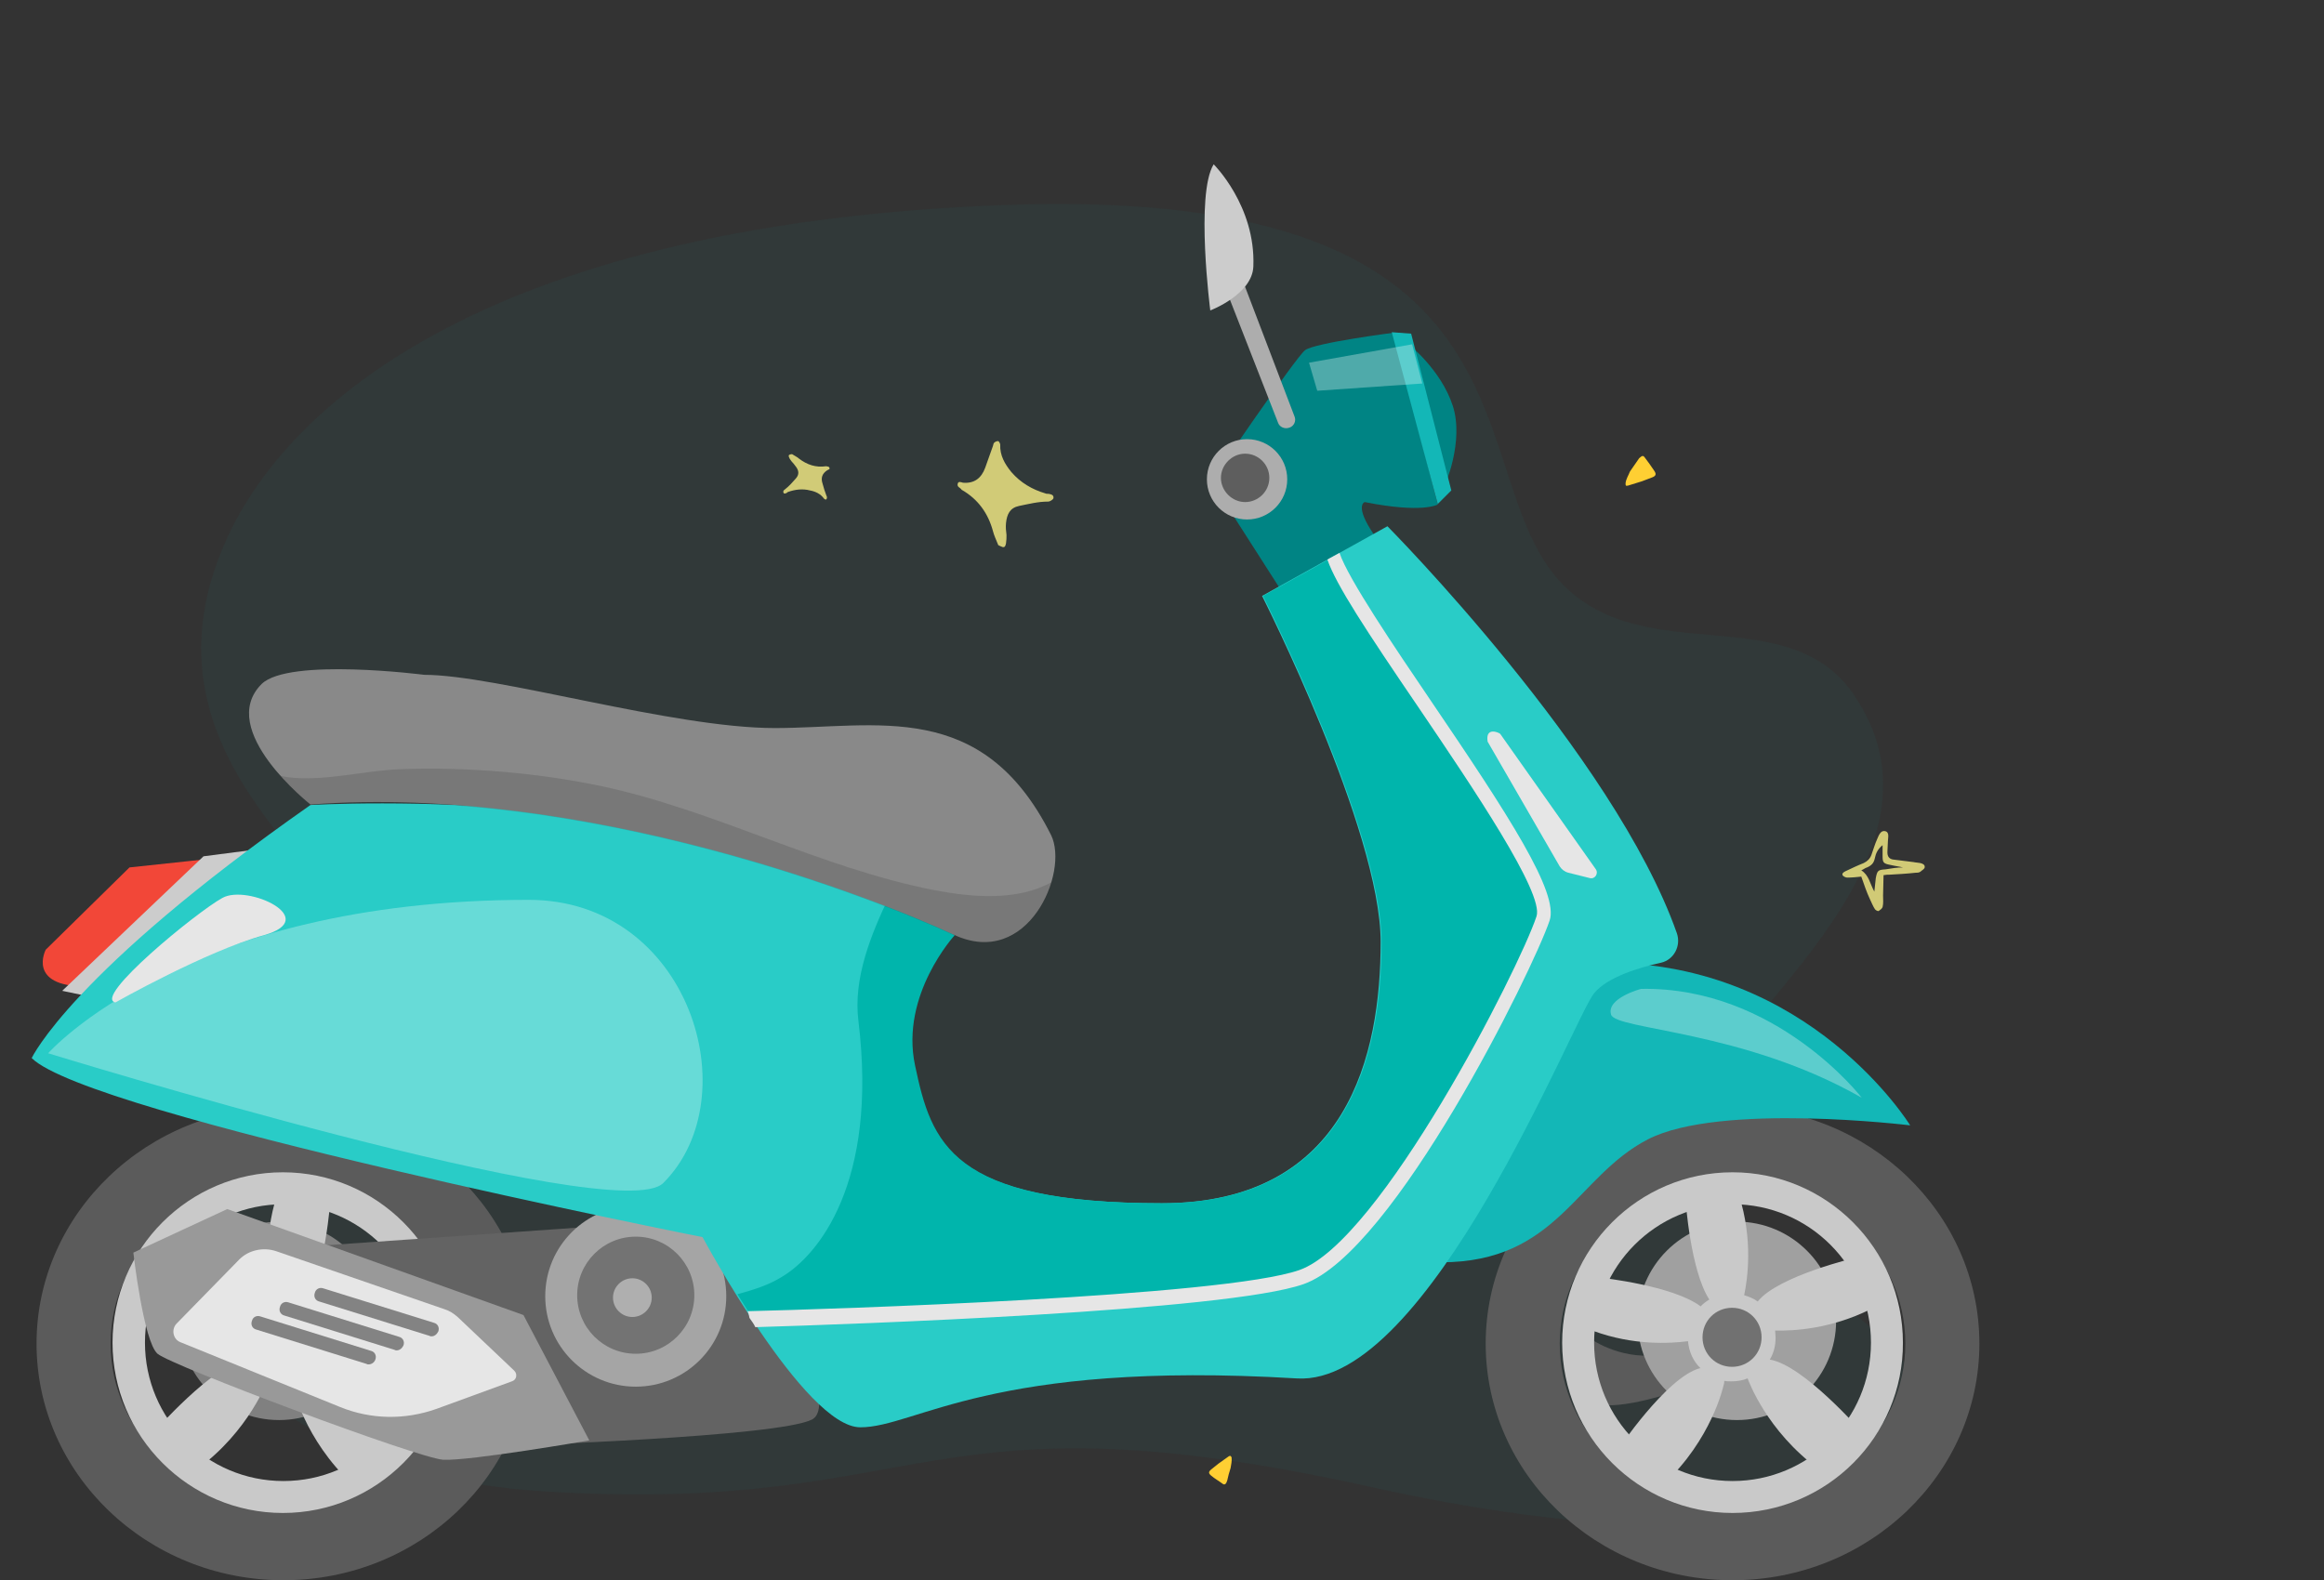 <?xml version="1.0" encoding="UTF-8"?><svg id="a" xmlns="http://www.w3.org/2000/svg" viewBox="0 0 480.15 326.55"><rect x="0" y="0" width="480.15" height="326.55" fill="#333333" stroke="none"/><g id="b"><path d="M393.75,303.65s-22.1,23.2-110.2,3.7c-93.3-20.7-90.9,5.6-170.3,.9s-95.6-63.2-49.3-86.3c51-25.5-43-47.7-18.1-108.3,13-31.8,58.3-67.5,161.9-71.3,115.1-4.1,92.8,56.1,115.3,78.6,17.6,17.5,46.8,2.5,60.3,23.1,22.8,34.5-29.7,68.1-33.8,87.1-5.9,27.7,66.9,44.8,44.2,72.5Z" fill="#00a2b1" isolation="isolate" opacity=".05"/><g><g><path d="M357.95,326.55c-28.1,0-51-21.9-51-48.9s22.9-48.9,51-48.9,51,21.9,51,48.9-22.9,48.9-51,48.9Zm0-82.5c-19.7,0-35.7,15.1-35.7,33.6s16,33.6,35.7,33.6,35.7-15.1,35.7-33.6-16-33.6-35.7-33.6Z" fill="#5b5b5b"/><path d="M327.75,276.05s5.3,4.3,13,4.1,6.4,7.1,6.4,7.1c0,0-12.5,4.4-17.4,2.8-5-1.7-2-14-2-14Z" fill="#5b5b5b"/><path d="M357.95,312.65c-19.4,0-35.2-15.8-35.2-35.2s15.8-35.2,35.2-35.2,35.2,15.8,35.2,35.2c.1,19.4-15.7,35.2-35.2,35.2Zm0-63.8c-15.8,0-28.6,12.8-28.6,28.6s12.8,28.6,28.6,28.6,28.6-12.8,28.6-28.6-12.8-28.6-28.6-28.6Z" fill="#c9c9c9"/><path d="M379.35,272.95c0-11.3-9.2-20.5-20.5-20.5s-20.5,9.2-20.5,20.5,9.2,20.5,20.5,20.5,20.5-9.1,20.5-20.5Z" fill="#a0a0a0"/><path d="M365.65,280.95c.8-1.3,1.2-2.9,1.2-4.5,0-.5-.1-1-.1-1.5,3.7,.1,11.5-.3,19.7-4.4l-2.9-10.7s-16.2,3.8-20.4,9.1c-.8-.6-1.8-1-2.8-1.3,.7-3.3,1.9-11.4-1.1-20.8l-11,1.2s1,14.5,4.9,20.5c-.7,.4-1.3,.9-1.8,1.4-5.7-4.3-20.5-5.9-20.5-5.9l-1.6,11c8.2,3,15.7,2.6,19.5,2.1,.2,2.2,1.1,4.2,2.6,5.6h-.2c-6.9,1.9-17,17-17,17l9.6,6.9c9.9-9.2,12.3-20.2,12.3-20.2,0,0,.2-.5,.2-1.1,.5,.1,1,.1,1.5,.1,1.2,0,2.3-.2,3.3-.6,.1,.1,.1,.2,.1,.2,0,0,3.8,10.7,14.7,18.6l8.7-8c-.1,.2-11.8-13.5-18.9-14.7Z" fill="#c9c9c9"/><path d="M363.95,276.35c0-3.4-2.7-6.1-6.1-6.1s-6.1,2.7-6.1,6.1,2.7,6.1,6.1,6.1c3.4,0,6.1-2.7,6.1-6.1Z" fill="#1a1a1a" isolation="isolate" opacity=".5"/></g><g><path d="M7.55,277.65c0-26.9,22.9-48.9,51-48.9s51,21.9,51,48.9-22.9,48.9-51,48.9-51-21.9-51-48.9Zm15.3,0c0,18.5,16,33.6,35.7,33.6s35.7-15.1,35.7-33.6-16-33.6-35.7-33.6-35.7,15.1-35.7,33.6Z" fill="#5b5b5b"/><path d="M88.75,276.05s-5.3,4.3-13,4.1-6.4,7.1-6.4,7.1c0,0,12.5,4.4,17.4,2.8,5-1.7,2-14,2-14Z" fill="#1a1a1a"/><path d="M23.25,277.45c0-19.4,15.8-35.2,35.2-35.2s35.2,15.8,35.2,35.2-15.8,35.2-35.2,35.2-35.2-15.8-35.2-35.2Zm6.7,0c0,15.8,12.8,28.6,28.6,28.6s28.6-12.8,28.6-28.6-12.8-28.6-28.6-28.6c-15.8,0-28.6,12.8-28.6,28.6Z" fill="#c9c9c9"/><path d="M37.15,272.95c0-11.3,9.2-20.5,20.5-20.5s20.5,9.2,20.5,20.5-9.2,20.5-20.5,20.5-20.5-9.1-20.5-20.5Z" fill="gray"/><path d="M50.85,280.95c-.8-1.3-1.2-2.9-1.2-4.5,0-.5,.1-1,.1-1.5-3.7,.1-11.5-.3-19.7-4.4l2.9-10.7s16.2,3.8,20.4,9.1c.8-.6,1.8-1,2.8-1.3-.7-3.3-1.9-11.4,1.1-20.8l11,1.2s-1,14.5-4.9,20.5c.7,.4,1.3,.9,1.8,1.4,5.7-4.3,20.5-5.9,20.5-5.9l1.6,11c-8.2,3-15.7,2.6-19.5,2.1-.2,2.2-1.1,4.2-2.6,5.6h.2c6.9,1.9,17,17,17,17l-9.6,6.9c-9.9-9.2-12.3-20.2-12.3-20.2,0,0-.2-.5-.2-1.1-.5,.1-1,.1-1.5,.1-1.2,0-2.3-.2-3.3-.6-.1,.1-.1,.2-.1,.2,0,0-3.8,10.7-14.7,18.6l-8.7-8c.1,.2,11.8-13.5,18.9-14.7Z" fill="#c9c9c9"/><path d="M52.55,276.35c0-3.4,2.7-6.1,6.1-6.1s6.1,2.7,6.1,6.1-2.7,6.1-6.1,6.1c-3.4,0-6.1-2.7-6.1-6.1Z" fill="#1a1a1a" isolation="isolate" opacity=".5"/></g><g><path d="M287.95,68.75l9.1,35.5s-3.1,1.9-15.1-.5c0,0-2.2,.7,1.9,6.7,0,0-1.9,14.6-19.2,11.5l-14.4-22.5s17.5-25.7,19.4-27.1c2-1.5,18.3-3.6,18.3-3.6Z" fill="#008484"/><path d="M291.05,71.15s6.7,5.3,9.1,12.7-1.7,16.6-1.7,16.6l-7.4-29.3Z" fill="#008484"/><polygon points="287.55 68.65 291.55 68.95 299.85 101.35 297.05 104.15 287.55 68.65" fill="#13b7b7"/></g><path d="M154.15,251.25l-87.1,6.1,38.1,41.4s55.4-1.8,62.6-5.4c7.2-3.6-13.6-42.1-13.6-42.1Z" fill="#636363"/><path d="M121.75,297.65s-24.8,4.3-30.2,4c-5.4-.4-56.1-19.4-59-21.9s-5-20.9-5-20.9l19.4-9,61.2,21.9,13.6,25.9Z" fill="#999"/><g><circle cx="131.35" cy="267.85" r="18.7" fill="#a5a5a5"/><circle cx="131.35" cy="267.65" r="12.1" fill="#474747" isolation="isolate" opacity=".53"/><path d="M134.65,268.15c0-2.2-1.8-4-4-4s-4,1.8-4,4,1.8,4,4,4,4-1.8,4-4Z" fill="#fff" isolation="isolate" opacity=".43"/></g><path d="M331.85,198.95c42.2,0,62.8,33.6,62.8,33.6,0,0-39.3-4.8-54.2,2.9-14.9,7.7-18.7,25.4-42.7,25.4l34.1-61.9Z" fill="#13b7b7"/><path d="M50.15,176.75l-23.4,2.5-17.3,17s-4,7.6,8.3,7.6c12.2-.1,32.4-27.1,32.4-27.1Z" fill="#f24738"/><polygon points="53.65 175.45 42.05 176.95 12.85 204.75 19.55 206.15 53.65 175.45" fill="#ccc"/><path d="M256.55,57.45l10.9,28.6c.4,.9-.1,2-1,2.3h0c-1,.4-2.1-.1-2.4-1l-11.3-28.9,3.8-1Z" fill="#adadad"/><path d="M197.05,193.25s-11.3,12.2-8.2,26.9c3.4,16.1,7.4,28.5,51.1,28.5,38.6,0,45.3-30.9,45.3-54s-24.5-71.5-24.5-71.5l25.9-14.4s46.8,47.2,59.8,84.1c.9,2.6-.6,5.5-3.3,6.1-4.6,1-11.1,3-13.8,6.3-4.3,5.3-34.1,81.3-61.4,79.6-63.3-3.8-78.7,10.1-90.2,10.1s-32.6-39.3-32.6-39.3c0,0-126.8-25.2-138.6-37,0,0,8.2-17.7,57.6-52.3,0,0,91.2-5.3,132.9,26.9Z" fill="#29ccc7"/><path d="M318.55,184.05c-4.5-10.4-9.9-20-17.2-28.7-6.5-7.7-10.3-14-16.9-26.1-3.5-4.8-5-9.6-8-14.7l-15.5,8.6s24.5,48.5,24.5,71.5-6.7,54-45.3,54c-43.7,0-47.7-12.4-51.1-28.5-3.1-14.6,8.2-26.9,8.2-26.9-4-3.1-8.6-5.9-13.4-8.3-3.9,8.1-7.6,17.2-6.5,26,4.1,33.6-8.4,48.5-15.8,52.9-2.7,1.7-5.9,2.7-9.2,3.6,1.3,2.1,2.7,4.3,4.3,6.6,36.6-2.3,73.2-4.1,109.4-9.5,6-2,9.9-5.1,14.3-9.4,5.4-5.3,10-13.2,14.5-19.2,3.3-4.4,21.4-39.6,23.7-45l.3-.6c0-2.1-.1-4.2-.3-6.3Z" fill="#00b5ac"/><path d="M87.65,139.45c14.9,0,51.3,11,72.4,11s42.9-6.2,57.1,22.1c3.8,7.7-4.8,27.8-20.1,20.6-15.4-7.2-75.8-31.2-132.9-26.9,0,0-19.6-15.4-10.1-24.9,5.6-5.5,33.6-1.9,33.6-1.9Z" fill="#898989"/><path d="M9.95,217.65s27.8-31.7,99.3-31.7c33.1,0,45.6,40.7,27.8,58.5-9.3,9.5-127.1-26.8-127.1-26.8Z" fill="#fff" isolation="isolate" opacity=".29"/><path d="M258.95,55.05c-.2,5.8-8.9,9.1-8.9,9.1,0,0-3.1-24,.7-30.2,0,0,8.7,8.6,8.2,21.1Z" fill="#ccc"/><path d="M23.85,207.15s18.7-10.6,30.7-13.9c12-3.4-3.4-10.6-8.6-7.7-5.3,2.9-26.9,20.6-22.1,21.6Z" fill="#e6e6e6"/><path d="M295.65,144.85c-7.4-10.9-17.2-25.4-18.9-30.6-.7,.4-1.5,.8-2.2,1.2-.1,.1-.2,.1-.3,.2,1.8,5.2,7.9,14.5,19,30.8,10.9,16.1,25.8,38.1,24.2,42.9-3.6,10.9-32.3,67.3-49,73.1-15.6,5.5-97.1,8.1-114,8.5,.2,.4,.3,.9,.4,1.4,.4,.6,.9,1.2,1.2,1.9,20.1-.6,97.5-3.3,113.3-8.9,18.7-6.6,47.4-65,50.8-75.1,2-5.7-8.4-21.7-24.5-45.4Z" fill="#e6e6e6"/><path d="M57.05,258.55l34.8,12c1,.3,1.9,.9,2.7,1.6l11.7,11.1c.7,.7,.5,1.9-.5,2.2l-15.6,5.7c-6.5,2.3-13.5,2.2-19.9-.4l-33-13.4c-1.5-.6-1.9-2.6-.8-3.8l13-13.3c1.9-1.9,4.9-2.6,7.6-1.7Z" fill="#e6e6e6"/><path d="M89.15,276.15c-.1,0-.3,0-.4-.1l-22.8-7.1c-.8-.2-1.2-1-.9-1.8,.2-.8,1-1.2,1.8-.9l22.8,7.1c.8,.2,1.2,1,.9,1.8-.3,.6-.8,1-1.4,1Z" fill="#050505" isolation="isolate" opacity=".44"/><path d="M81.95,279.05c-.1,0-.3,0-.4-.1l-22.8-7.1c-.8-.2-1.2-1-.9-1.8,.2-.8,1-1.2,1.8-.9l22.8,7.1c.8,.2,1.2,1,.9,1.8-.3,.6-.8,1-1.4,1Z" fill="#050505" isolation="isolate" opacity=".44"/><path d="M76.15,281.95c-.1,0-.3,0-.4-.1l-22.8-7.1c-.8-.2-1.2-1-.9-1.8,.2-.8,1-1.2,1.8-.9l22.8,7.1c.8,.2,1.2,1,.9,1.8-.2,.6-.8,1-1.4,1Z" fill="#050505" isolation="isolate" opacity=".44"/><path d="M324.05,180.35c-.8-.2-1.4-.7-1.8-1.3l-14.9-25.8c-.5-3.1,2.3-1.9,2.6-1.6l19.7,27.9c.7,.9-.1,2.2-1.2,1.9l-4.4-1.1Z" fill="#e6e6e6"/><circle cx="257.65" cy="99.05" r="8.3" fill="#adadad"/><path d="M262.25,98.75c0-2.8-2.3-5-5-5s-5,2.3-5,5,2.3,5,5,5,5-2.2,5-5Z" fill="#5e5e5e"/><polygon points="270.45 74.95 272.15 80.75 293.85 79.25 291.75 71.15 270.45 74.95" fill="#fff" isolation="isolate" opacity=".31"/><path d="M384.65,226.85s-17.7-23-45.6-22.5c0,0-7.2,1.9-6.2,5.3,.9,3.2,27.3,3.2,51.8,17.2Z" fill="#fff" isolation="isolate" opacity=".31"/><path d="M193.05,183.95c-23.6-4.6-45.3-16.5-68.8-21.5-13.3-2.8-28-4-41.6-3.5-7.3,.3-14.5,2.3-21.8,1.8-1-.1-2.1-.2-3.1-.5,3.2,3.6,6.4,6.1,6.4,6.1,57.1-4.3,117.5,19.7,132.9,26.9,10.6,5,18-3.1,20.3-11-7.2,4-16.4,3.2-24.3,1.7Z" fill="#303030" isolation="isolate" opacity=".19"/></g><path d="M197.85,100.05c.1-.7,.7-.4,1.1-.3,2.3,.2,3.8-.9,4.6-3.1,.5-1.5,1.1-3,1.6-4.5,.1-.3,.1-.6,.3-.7,.2-.2,.5-.3,.8-.3,.1,0,.4,.5,.4,.7-.1,2.3,1,4.1,2.3,5.7,1.9,2.2,4.3,3.6,7,4.4,.2,.1,.4,.1,.7,.1,.5,.1,1.1,.2,1,.9-.1,.3-.7,.7-1.1,.7-2.1,0-4,.5-6,.9-1.9,.4-2.5,1.7-2.7,3.5-.1,.9,0,1.7,.1,2.5,0,.6,0,1.1-.1,1.7-.1,.5-.2,.9-.7,.8-.3-.1-.7-.3-.9-.4-.5-1.2-.9-2.1-1.1-2.9-1-3.7-3.1-6.6-6.4-8.5-.1,0-.1-.1-.1-.1-.3-.4-.9-.5-.8-1.1Z" fill="#f9f087" isolation="isolate" opacity=".8"/><path d="M171.35,96.65c.2,.3-.2,.4-.4,.5-1.1,.7-1.4,1.6-1,2.8,.2,.8,.5,1.7,.8,2.5,.1,.1,.1,.3,.1,.4,0,.2-.1,.3-.2,.4-.1,0-.3-.1-.4-.2-.7-1-1.8-1.5-2.9-1.7-1.5-.4-3.1-.2-4.5,.3-.1,0-.2,.1-.3,.2-.2,.1-.6,.3-.7-.1-.1-.2,.1-.5,.3-.6,.9-.7,1.6-1.5,2.3-2.3s.6-1.6,0-2.4c-.3-.4-.6-.8-.9-1.1-.2-.3-.4-.5-.5-.8-.1-.2-.2-.5,.1-.6,.2-.1,.4-.1,.5-.1,.6,.4,1.1,.6,1.4,.9,1.7,1.3,3.5,1.9,5.6,1.6h.1c.2,.1,.5,0,.6,.3Z" fill="#f9f087" isolation="isolate" opacity=".8"/><path d="M384.55,181.15c-1,.1-1.9,.2-2.9,.2-.3,0-.7-.2-.9-.4-.3-.4,.1-.7,.5-.9,1.3-.6,2.5-1.2,3.8-1.7,.8-.4,1.3-.9,1.6-1.7,.4-1.1,.7-2.2,1.2-3.3,.3-.7,.7-1.8,1.6-1.6,1,.2,.6,1.4,.6,2.1s-.1,1.4-.1,2.1q-.1,1.6,1.4,1.7c1.3,.2,2.7,.3,4,.5,.4,.1,.9,.1,1.4,.2,.4,.1,1,.3,.9,.9-.1,.4-.6,.6-.9,.9-.3,.2-.7,.2-1,.2-1.8,.2-3.6,.3-5.4,.4-.3,0-.7,0-1.2,.1,0,1.5-.1,2.8-.1,4.2,0,.8,.1,1.6-.1,2.4-.1,.3-.5,.6-.8,.8-.2,.1-.7-.2-.8-.4-.4-.6-.7-1.4-1-2-.7-1.5-1.2-3-1.8-4.7Zm8.6-1.9c-.8-.2-1.7-.3-2.5-.5-1.6-.3-1.7-.5-1.7-2v-2.1c-1,.8-1.4,1.7-1.6,2.7s-.7,1.5-1.6,1.9c-.4,.1-.7,.4-1.2,.6,1.6,1,1.8,2.8,2.7,4.4,.1-1.1,.2-2,.3-2.8,.3-1.6,.5-1.7,2-1.8,1.2-.2,2.4-.4,3.6-.4q.1-.1,0,0c.1-.1,.1,0,0,0Z" fill="#f9f087" isolation="isolate" opacity=".8"/><path d="M336.75,97.45c.6-.9,1.2-1.7,1.8-2.6,.1-.2,.3-.3,.4-.4,.3-.3,.6-.3,.8,0,.7,.9,1.4,1.9,2,2.8,.5,.7,.4,1.1-.4,1.4-.7,.3-1.4,.5-2.1,.8-1,.3-1.9,.6-2.9,.9-.5,.1-.5,0-.5-.5,.1-.9,.6-1.6,.9-2.4Z" fill="#ffcf33"/><path d="M254.25,303.35c-.3,.9-.5,1.7-.7,2.6-.1,.2-.1,.3-.2,.5-.2,.3-.4,.4-.7,.2-.8-.6-1.7-1.1-2.4-1.7-.6-.5-.6-.8,0-1.3,.5-.4,1-.8,1.5-1.2l2.1-1.5c.4-.2,.4-.1,.6,.2,.1,.8-.1,1.5-.2,2.2Z" fill="#ffcf33"/></g></svg>